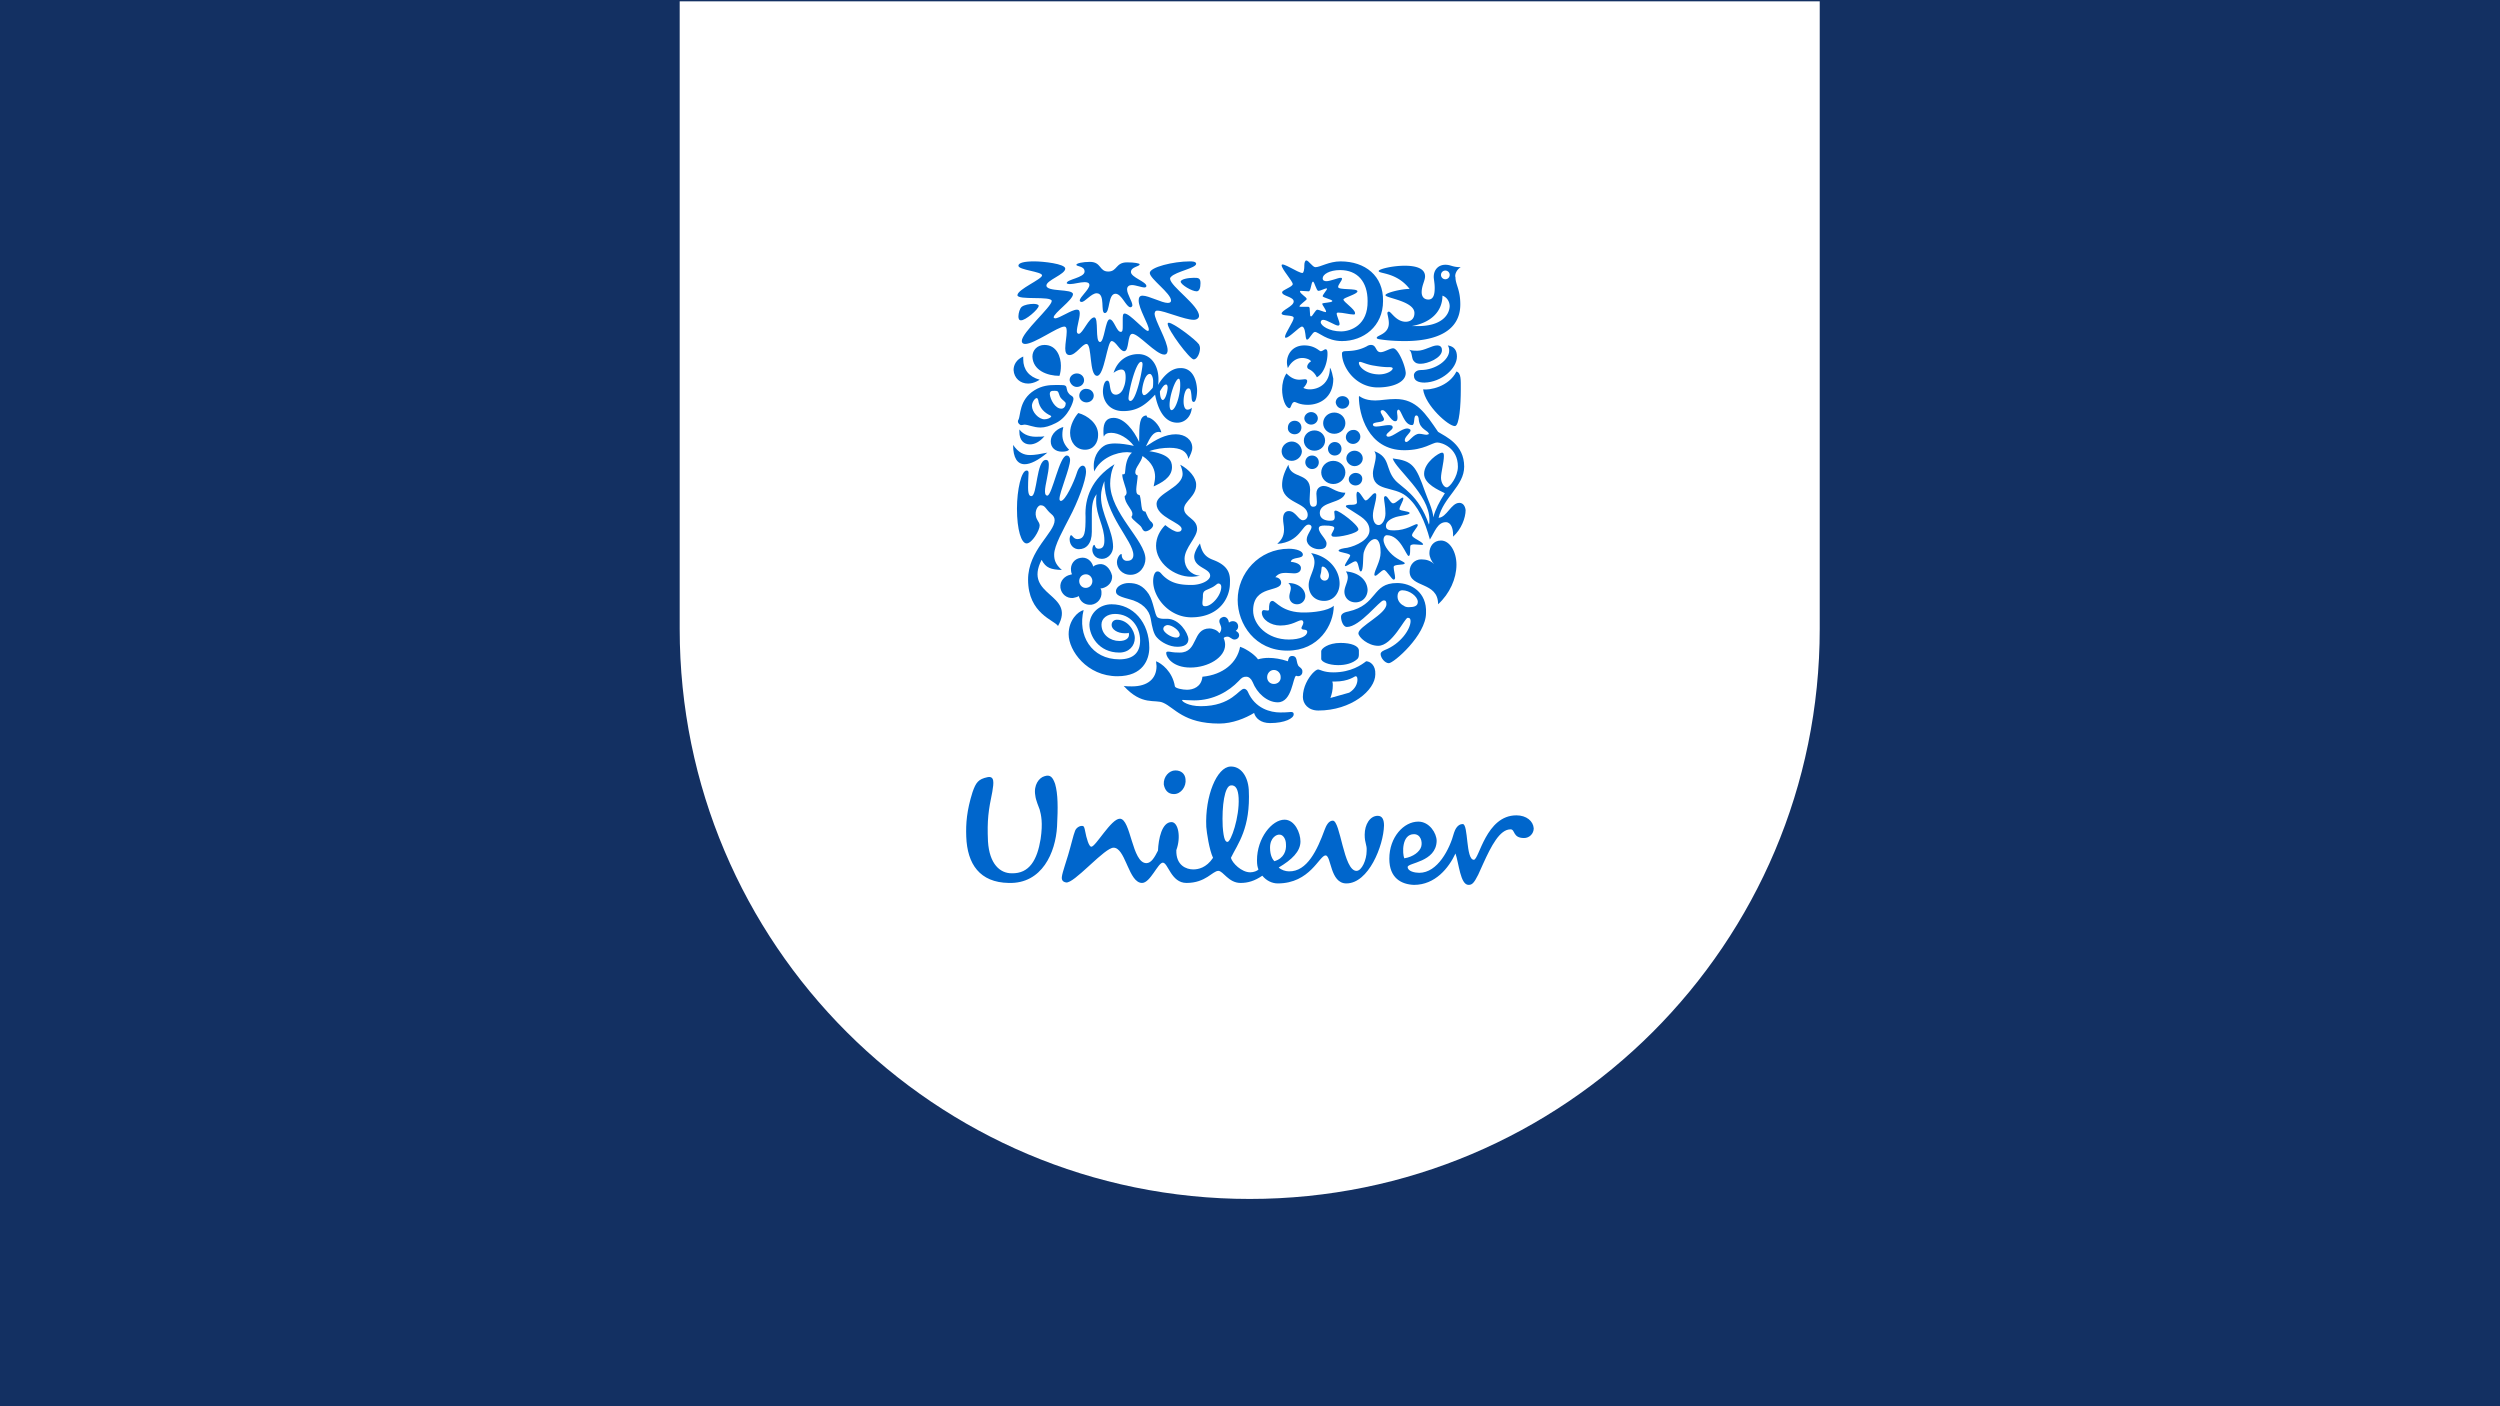 <svg xmlns="http://www.w3.org/2000/svg" fill="none" height="1080" width="1920"><path d="M0 0h1920v1080H0z" fill="#133062"></path><path fill="#fff" d="M522 1h875.55v482.014c0 241.772-196 437.777-437.773 437.777C718.005 920.791 522 724.794 522 483.014V1z"></path><path fill="#06C" d="M1164.55 626.175c7.79 0 12.98 4.45 13.35 10.014 0 4.08-3.34 7.418-7.42 7.418-8.9 0-6.67-6.676-10.38-6.676-8.31 0-14.83 12.767-21.05 26.438l-.95 2.111-1.43 3.167-1.42 3.149c-3.34 6.677-4.82 7.789-7.42 7.789-6.31 0-7.42-16.69-10.02-24.109-5.19 11.128-15.57 24.109-31.89 24.109-9.65-.37-18.92-5.192-18.92-20.029 0-16.691 11.13-28.56 22.25-28.56 8.54 0 14.1 8.902 14.1 14.837-.37 16.32-22.26 16.691-22.26 20.029 0 3.338 5.57 4.451 8.91 4.451 14.09 0 23.36-18.175 26.7-30.786.74-2.225 2.6-6.676 6.68-6.676 4.45 0 2.22 27.447 8.53 27.447 4.08 0 9.27-34.123 32.64-34.123zm-219.579-37.462c7.418-.371 13.352 6.676 14.094 17.803 1.484 29.673-8.531 41.542-13.724 52.299 1.113 4.08 8.16 11.127 14.837 11.127 2.596 0 5.563-1.113 6.305-2.226-.742-1.854-1.112-3.709-1.112-7.047 0-17.062 11.498-31.156 21.141-31.156 7.789 0 12.24 10.014 12.24 16.691 0 7.789-6.676 14.094-16.691 20.029 1.855 1.854 5.193 2.967 7.79 2.967 14.099.371 21.879-16.691 27.449-31.898 1.11-2.967 2.97-7.048 6.3-7.048 5.94 0 8.16 38.575 18.18 38.575 4.08 0 7.79-8.531 7.79-15.207.37-5.193-1.49-5.564-1.49-12.611 0-7.789 4.08-14.466 10.02-14.466 3.71 0 4.82 3.339 4.82 7.419-.37 15.578-11.87 44.509-28.93 44.509-12.61 0-11.5-21.513-15.95-21.513-4.82 0-11.87 21.513-36.72 21.513-4.08 0-8.531-1.855-11.869-5.935-5.935 4.08-11.128 5.564-16.691 5.564-9.273 0-13.353-9.273-17.062-9.273-4.451 0-9.644 9.273-24.48 9.273-11.869 0-14.095-15.578-18.175-15.578-3.709 0-9.643 15.578-15.949 15.578-5.063 0-8.189-6.443-11.138-13.045l-.879-1.977c-2.782-6.242-5.568-12.055-9.866-12.055-3.368 0-10.386 6.276-17.485 12.749l-1.933 1.765c-7.084 6.454-13.916 12.544-16.932 12.192-2.596-.371-3.709-1.855-3.338-4.451.371-3.338 3.709-12.611 4.822-16.691 2.226-7.418 4.08-15.578 5.193-18.174.742-2.597 3.709-4.451 5.934-4.08 1.113 0 1.484 1.854 1.855 3.709 1.113 5.934 2.967 12.24 4.822 12.24 3.338 0 15.207-21.513 21.883-21.513 8.531 0 9.273 34.124 20.4 34.124 3.709 0 6.306-4.451 8.902-9.644.371-8.902 2.967-21.884 10.386-21.884 5.192 0 7.418 11.498 3.709 21.513-.371 11.869 7.789 14.836 12.982 14.836 3.709 0 10.014-1.112 15.207-8.901-2.967-6.306-4.822-19.288-5.193-23.739-1.113-23.738 8.16-45.992 18.546-46.363zm-142.8 7.418c4.45-1.484 6.305.742 8.16 5.934 2.225 7.79 2.225 18.175 1.483 32.64-1.113 20.03-11.498 44.139-37.091 43.397-22.254-.371-31.898-14.466-32.64-35.607-.371-10.015.371-20.03 4.822-34.124 2.596-7.418 4.451-10.015 11.498-11.498 5.564-1.113 4.822 4.451 3.709 11.127-2.967 14.465-4.08 21.513-3.338 38.204 1.113 17.432 9.273 24.48 18.175 24.48 13.723.371 19.658-10.386 22.254-26.335 1.855-12.611.371-18.545-.742-22.625-.741-2.226-2.967-7.048-3.338-10.757-1.483-8.16 2.968-13.723 7.048-14.836zm180.632 44.88c-2.225-.371-7.418 2.225-7.418 10.014 0 6.306 2.226 9.273 3.338 10.386 7.418-2.226 9.273-8.16 8.902-12.982 0-4.08-2.225-7.418-4.822-7.418zm103.117-.371c-9.65 0-8.91 15.207-7.42 18.545 7.05-1.112 11.87-5.192 12.98-8.901 1.11-3.709-.37-9.644-5.56-9.644zm-140.579-37.462c-4.821.371-7.047 15.578-6.305 31.527.742 10.386 2.225 11.87 3.709 11.87 2.596 0 9.273-18.917 8.531-33.753-.371-6.677-2.225-10.015-5.935-9.644zm-42.654-11.498c4.451 0 7.418 2.596 7.789 6.676.742 5.564-3.338 11.498-8.902 11.498-4.822 0-7.047-3.338-7.789-7.418-.371-5.934 4.08-10.756 8.902-10.756z"></path><path fill="#06C" d="M996.898 510.822c-1.483-2.597-.371-7.047-4.451-7.047-2.596 0-2.967 2.225-3.338 4.08-5.564-1.855-10.385-2.597-14.836-2.597-2.968 0-5.564.371-8.16 1.113-1.484-2.596-8.16-7.789-13.724-9.644-2.225 12.24-12.982 21.513-28.931 22.997-.742 7.789-7.047 10.014-11.869 10.014-3.338 0-8.902-1.113-9.273-2.596-1.854-11.498-10.385-17.804-14.465-19.287 0 1.112.371 2.596.371 3.709 0 9.643-6.677 15.578-18.917 15.578-1.854 0-4.45 0-6.305-.371 14.095 15.578 24.109 10.014 30.415 12.982 8.53 3.709 15.578 15.949 43.025 15.949 10.015 0 20.029-4.08 26.705-8.16 1.113 4.08 5.193 7.789 12.24 7.789 11.499 0 18.175-3.709 18.175-6.676 0-.742 0-1.855-2.225-1.855-1.855 0-1.855.371-8.16.371-7.419 0-19.288-2.967-24.851-15.949-1.113-2.226-2.597-2.226-2.968-2.226-3.709 0-9.643 13.353-33.011 13.353-10.014 0-14.465-3.709-14.465-4.451 0 0 0-.371.371-.371 1.113 0 4.451.371 8.902.371 14.836 0 26.705-7.047 34.123-14.836 2.597-2.967 3.709-3.338 5.935-3.338 1.854 0 3.709 1.483 4.822 4.08 3.338 8.531 11.127 15.578 19.287 15.578 11.127 0 11.498-19.287 14.095-20.4.37 0 1.112.371 1.483.371 1.484 0 3.342-1.113 3.342-3.338.37-2.968-2.971-3.71-3.342-5.193zm-18.545 14.465c-2.968 0-5.193-2.225-5.193-5.192 0-2.968 2.225-5.564 5.193-5.564 2.967 0 5.192 2.596 5.192 5.193.371 3.338-2.225 5.563-5.192 5.563z" clip-rule="evenodd" fill-rule="evenodd"></path><path fill="#06C" d="M939.778 473.731c2.596 0 3.709 2.226 4.08 4.451.741-.742 1.854-1.113 2.967-1.113 2.596 0 4.08 1.855 4.08 4.08 0 1.484-.742 2.597-1.855 3.338 1.484.742 2.597 1.855 2.597 3.339 0 1.854-1.484 3.338-3.709 3.338-1.855 0-3.339-2.226-5.193-2.226-1.113 0-2.596.371-2.967 1.113.741 1.855 1.112 3.338 1.112 5.193 0 9.643-12.981 17.432-26.705 17.432-13.353 0-18.546-7.789-18.546-11.127 0-.742.371-1.112 1.484-1.112 2.226 0 2.596.741 8.902.741 14.465 0 9.273-18.545 22.996-18.545 1.855 0 5.935 1.113 7.418 3.709 1.113-1.113 1.484-2.596 1.484-3.709 0-2.226-1.484-3.709-1.484-5.564 0-1.854 1.484-2.967 3.339-3.338zm-86.051-9.644c16.32 0 28.931 13.724 28.931 33.382 0 8.902-4.822 21.884-24.48 21.884-23.368 0-37.462-19.658-37.462-32.269 0-10.757 7.047-17.433 11.498-18.546-4.822 19.288 5.935 37.833 27.447 37.833 10.757 0 15.949-5.193 15.949-14.465 0-10.386-7.047-20.4-19.287-20.4-5.934 0-10.385 3.338-10.385 8.16 0 7.789 6.676 12.61 13.723 12.61 4.451 0 7.418-1.854 7.418-4.821 0-.371 0-1.113-.37-1.484-.371.371-1.484.371-2.968.371-5.563 0-10.014-2.967-10.014-6.305 0-2.597 1.854-4.08 4.08-4.08 8.16 0 13.723 8.159 13.723 14.094 0 5.935-4.451 11.127-11.869 11.127-15.949 0-22.996-12.981-22.996-21.512.371-9.273 8.16-15.579 17.062-15.579zm195.473 43.768c-3.34 2.596-11.5 8.531-25.23 8.531-7.41 0-10.38-2.226-11.49-2.226-1.49 0-2.97 1.484-4.46 2.967-3.33 3.71-7.41 10.386-7.41 18.175 0 5.193 4.08 10.385 11.87 10.385 25.22 0 43.76-15.578 43.76-27.818.37-7.047-4.08-10.014-7.04-10.014zm-12.99 24.109-14.46 4.08c1.11-2.968 1.85-6.306 1.85-9.644 0-1.113 0-1.854-.37-2.967h1.86c10.75 0 15.2-4.08 15.95-4.08.74 0 1.48.371 1.48 2.596 0 2.967-1.48 7.048-6.31 10.015z" clip-rule="evenodd" fill-rule="evenodd"></path><path fill="#06C" d="M1027.68 510.822c5.94 0 11.13-1.484 14.47-4.451 1.11-.742 1.48-2.226 1.48-3.709v-2.968c0-3.709-5.93-5.934-14.09-5.934-9.65 0-14.84 4.451-14.84 6.305V506c0 2.225 5.56 4.822 12.98 4.822zm45.25-63.055c-19.65 0-14.46 16.691-37.46 21.884-4.08.742-5.56 2.225-5.56 4.08 0 3.338 1.85 7.789 4.45 7.789 10.01 0 25.22-20.4 28.19-20.4 1.11 0 2.22 0 2.22 2.967 0 7.418-21.51 17.062-21.51 22.255 0 2.967 7.42 9.643 15.21 9.643 10.75 0 20.4-21.512 22.62-21.512 1.86 0 2.23 1.112 2.23 2.596 0 5.935-7.42 17.433-20.03 22.255-2.6 1.112-2.97 2.225-2.97 2.967 0 2.967 3.34 7.047 6.31 7.047 3.71 0 28.56-21.513 28.56-38.574.74-15.95-11.5-22.997-22.26-22.997zm8.91 18.546c-1.49 0-2.97-.371-3.71-1.113-1.86-.742-4.83-3.338-4.83-7.047 0-3.709 1.86-4.822 3.71-4.822 5.57 0 11.87 4.822 11.87 8.902 0 3.338-2.96 4.08-7.04 4.08zm-185.459 8.901h-3.338c-1.113 0-2.968-.37-4.08-1.112-2.226-1.855-2.968-11.869-6.677-17.804-4.451-6.676-9.272-8.531-15.578-8.531-4.451 0-9.644 2.597-9.644 6.306 0 2.225 1.113 3.709 9.644 5.934 10.756 2.597 15.949 8.531 17.062 15.207 1.113 6.677 2.225 11.87 4.822 14.466 3.338 3.709 9.643 7.047 15.578 7.047 4.822 0 8.531-1.483 8.531-5.934-.371-4.822-7.047-15.579-16.32-15.579zm7.047 14.466c-4.08 0-10.014-4.08-10.014-6.676 0-1.855 1.854-2.968 3.338-2.968 3.338 0 9.272 4.08 9.272 7.418 0 1.113-.741 2.226-2.596 2.226zm73.811-28.189c-2.596 0-2.596 4.08-2.596 5.563 0 1.484 0 1.855-1.113 1.855s-1.855-.371-2.967-.371c-.742 0-1.484.742-1.484 1.855 0 5.563 7.047 10.014 14.095 10.014 9.272 0 13.723-4.08 16.32-4.08 1.116 0 1.486 1.113 1.486 1.855 0 1.483-1.486 3.338-1.486 4.08 0 2.225 4.446.371 4.446 2.967 0 3.338-5.559 5.935-14.09 5.935-16.691 0-27.447-11.499-27.447-22.255 0-20.029 21.512-13.724 21.512-21.513 0-2.596-2.596-4.08-4.451-4.08 2.226-2.967 5.193-3.338 8.16-3.338 2.226 0 4.451.371 6.306.371 2.596 0 5.193-1.113 5.193-4.08 0-1.855-1.484-4.08-7.789-4.822.741-4.08 9.276-1.854 9.276-5.563 0-2.597-4.826-4.451-10.76-4.451-22.996 0-39.316 18.916-39.316 39.316 0 18.545 13.352 38.945 38.203 38.945 24.113 0 35.603-19.658 35.603-34.494-4.45 4.08-16.32 5.193-22.25 5.193-17.433.371-22.255-8.902-24.851-8.902z" clip-rule="evenodd" fill-rule="evenodd"></path><path fill="#06C" d="M996.156 464.087c3.709 0 6.304-2.967 6.304-6.305 0-5.193-5.191-10.015-12.98-10.015 1.483 1.484 1.854 2.597 1.854 4.08 0 1.855-1.113 4.08-1.113 6.306 0 3.338 2.226 5.934 5.935 5.934zm37.464-25.221c1.11 1.483 1.48 2.967 1.48 4.45 0 3.71-2.59 7.419-2.59 11.128 0 4.451 3.33 8.16 8.53 8.16 5.56 0 9.27-4.451 9.27-9.644-.37-7.418-6.68-13.353-16.69-14.094zm-26.71-14.095c1.86 2.225 2.6 4.451 2.6 7.047 0 5.935-4.45 11.869-4.45 17.433 0 7.418 4.82 12.24 11.87 12.24 7.42 0 11.87-6.305 11.87-13.353 0-10.014-7.79-20.771-21.89-23.367zm10.39 21.142a3.323 3.323 0 0 1-3.34-3.338c0-1.113.74-2.597.74-4.08.37-1.855 0-3.339 1.11-3.339 2.23 0 4.83 4.08 4.83 6.677 0 2.225-1.12 4.08-3.34 4.08zm-85.682-15.949c-5.935-2.226-8.531-5.564-10.015-12.611-2.967 4.08-4.451 7.789-4.451 10.014 0 8.902 12.24 8.902 12.24 14.837 0 3.338-6.305 7.047-14.465 7.047-9.273 0-15.949-1.484-21.884-7.418-1.483-1.484-2.225-2.967-4.08-2.967-2.225 0-3.338 3.709-3.338 7.418 0 12.611 12.24 27.818 29.302 27.818 21.142 0 29.673-14.466 29.673-26.335.37-7.047-1.113-13.352-12.982-17.803zm-5.935 35.607c-1.854 0-2.225-.742-2.225-2.596 0-1.113.371-3.339.371-5.193 0-4.451 1.854-4.08 6.305-6.306 3.338-1.483 4.451-3.338 5.564-3.338 1.112 0 2.225.742 2.225 2.597 0 6.676-7.418 14.836-12.24 14.836z" clip-rule="evenodd" fill-rule="evenodd"></path><path fill="#06C" d="M904.541 408.451c-2.226 0-5.935-2.226-9.644-5.193-4.08 4.08-7.047 9.644-7.047 15.949 0 12.982 13.724 23.738 27.076 23.738 2.226 0 4.451-.37 6.677-.741-7.419-.742-11.869-6.306-11.869-12.982 0-8.531 9.643-16.32 9.643-22.997 0-8.16-10.014-8.901-10.014-15.578 0-5.563 9.643-9.643 9.272-18.545 0-5.193-5.192-11.498-12.24-15.207 1.113 2.225 1.855 5.192 1.855 7.047 0 10.385-20.029 14.836-20.029 22.996 0 10.386 19.287 14.466 19.287 19.287 0 1.113-.742 2.226-2.967 2.226zm202.149 6.676c6.67 0 11.87 8.531 11.87 18.546 0 10.756-5.2 22.254-14.1 30.414 0-17.803-21.88-12.24-21.88-25.222 0-5.563 4.08-9.272 8.9-9.272 4.08 0 7.42 1.112 10.01 3.709-2.22-2.226-3.71-5.564-3.71-8.531 0-4.822 2.97-9.644 8.91-9.644zm-262.607 18.175c-1.855.371-3.339.742-4.451 1.854-1.113-4.08-4.822-7.789-10.015-6.676-4.451.742-7.789 4.822-7.047 10.015 0 .741.371 1.854.742 2.596 0 0-.742 0-1.484.371-3.709.742-8.16 4.451-7.418 10.014.742 4.822 4.822 8.16 9.644 7.789 1.854-.37 3.338-.741 4.45-1.483 1.113 4.451 4.822 7.047 9.644 6.676 4.822-.742 8.16-4.822 7.789-9.643 0-1.484-.371-2.226-.742-2.968h1.113c4.822-1.112 8.16-4.822 7.789-9.643-1.483-5.935-5.563-9.644-10.014-8.902zm-9.644 18.174c-2.967.371-5.193-1.854-5.564-4.451-.371-2.967 1.484-5.563 4.451-5.934 2.968-.371 5.193 1.854 5.564 4.451.371 2.967-1.484 5.563-4.451 5.934zm249.991-40.429c0-1.854 4.45-6.305 4.45-7.789 0-.371-.37-.742-.74-.742-1.85 0-8.16 4.822-17.43 4.822-3.71 0-6.31-.371-6.31-3.338 0-2.596 2.23-4.822 5.94-6.305 4.08-1.855 12.24-1.855 12.24-3.71 0-1.483-7.79-1.483-7.79-2.967 0-1.854 2.97-6.305 2.97-8.16 0 0 0-.742-.38-.742-1.48 0-5.19 4.451-7.41 4.451-2.23 0-4.08-5.563-5.94-5.563-.37 0-1.11.371-1.11 1.483 0 2.226 1.11 6.306 1.11 11.869 0 4.822-2.59 8.902-5.19 8.902-3.34 0-4.45-4.08-4.45-7.418 0-4.822 2.59-10.385 2.59-15.578 0-1.113-.37-1.484-1.11-1.484-1.85 0-4.82 5.564-7.05 5.564-1.48 0-4.08-6.677-6.3-6.677-.37 0-.74 1.113-.74 2.597 0 1.854.37 4.451.37 5.563 0 1.484-1.86 1.855-4.08 1.855-1.49 0-4.45 0-4.45 1.113 0 1.112 2.96 2.225 5.56 4.08 4.82 3.338 12.61 6.676 12.61 14.465 0 7.047-10.01 11.869-17.06 13.353-3.34.371-6.68 1.113-6.68 2.225 0 1.484 8.91 1.855 8.91 3.709 0 1.113-4.08 6.306-4.08 7.79 0 .37.37.37.37.37 1.48 0 5.93-3.709 7.79-3.709 2.59 0 2.22 7.789 4.08 7.789 2.22 0 1.48-11.498 2.22-14.465 1.48-5.193 5.19-10.385 8.53-10.385 4.08 0 4.45 7.047 4.45 10.385 0 6.676-4.82 13.724-4.82 17.062 0 .371.37.742.74.742 1.49 0 4.82-4.451 6.68-4.451 1.85 0 5.93 7.418 7.42 7.418.74 0 1.11-.742 1.11-1.484 0-2.225-1.11-5.934-1.11-8.16 0-2.596 8.53-1.112 8.53-2.967 0-.742-3.71-2.225-5.94-3.709-4.82-2.967-10.38-9.273-10.38-14.466 0-1.854 1.11-3.338 2.59-3.338 10.39 0 14.84 15.949 16.7 15.949 1.85 0 .74-7.047 1.48-8.16.37-.371 1.48-.741 2.6-.741 1.85 0 4.08.37 5.56.37 1.11 0 1.48 0 1.48-.37-.37-2.226-8.53-4.822-8.53-7.048z" clip-rule="evenodd" fill-rule="evenodd"></path><path fill="#06C" d="M1043.26 406.596c0-3.338-14.46-14.465-17.43-14.465-.74 0-1.11.371-1.11 1.113 0 1.112.37 2.596.37 3.709 0 2.596-1.12 2.967-3.71 2.967-2.97 0-7.79-1.113-7.79-5.935 0-9.272 17.8-7.047 19.66-15.578-7.79 0-11.5-5.192-16.69-5.192-1.86 0-5.57 1.112-5.57 5.934 0 1.484.37 4.08.37 6.306 0 2.225-.37 3.709-2.96 3.709-2.23 0-2.6-2.597-2.6-5.564 0-2.596.37-5.564.37-7.418 0-13.724-15.207-8.16-16.69-19.287-3.709 6.676-4.822 11.498-4.822 15.578 0 14.465 19.662 12.982 19.662 22.996 0 2.597-1.86 4.08-3.71 4.08-3.341 0-5.567-7.047-10.759-7.047-2.597 0-4.451 1.854-4.451 5.934 0 2.968.742 5.193.742 8.16 0 5.935-2.597 8.531-5.193 11.128 17.804-1.484 18.916-14.837 24.111-14.837 1.48 0 2.22 1.113 2.22 1.855 0 2.225-3.71 5.934-3.71 9.643 0 4.822 5.57 7.419 9.28 7.419 4.45 0 5.93-1.484 5.93-4.451 0-3.338-5.93-7.789-5.93-11.498 0-1.855 1.85-2.226 4.45-2.226 5.56 0 7.42.742 7.42 1.855 0 1.483-2.23 4.451-2.23 5.192 0 .371.37 1.484 1.48 1.484 4.08.742 19.29-2.596 19.29-5.564zm-187.307-50.072c-2.597 4.821-3.339 11.127-3.339 14.836 0 22.625 27.077 43.767 27.077 57.862 0 5.563-4.08 12.24-11.498 12.24-6.677 0-10.386-5.193-10.386-9.644 0-3.338 2.226-6.305 3.338-6.305.371 0 .371.371.371 1.113 0 1.854 1.484 4.45 4.451 4.08 2.967 0 4.451-1.855 4.451-4.451 0-11.128-22.255-30.415-22.255-56.75-1.112 2.968-2.596 6.677-2.596 12.241 0 12.61 9.273 25.963 9.273 38.203 0 4.822-3.709 9.273-8.531 9.273-5.564 0-7.418-4.451-7.418-7.047 0-1.855.742-3.709 1.483-3.709.742 0 .371 2.967 3.339 2.967 3.338 0 4.45-2.226 4.45-6.306 0-11.127-6.305-18.916-6.305-30.414 0-1.855 0-3.709.371-5.193-3.338 4.08-3.709 10.015-3.709 15.207v13.724c0 9.273-4.451 13.353-10.015 13.353-3.709 0-7.047-2.968-7.047-7.789 0-.742.371-2.968 1.113-2.968 1.112 0 1.854 2.968 4.822 2.968 5.934 0 6.305-5.564 6.305-17.062-.742-14.095 4.451-29.302 22.255-40.429z" clip-rule="evenodd" fill-rule="evenodd"></path><path fill="#06C" d="M819.231 349.847c1.855 0 2.597 1.855 2.597 3.339 0 6.305-8.16 24.85-8.16 30.043 0 .742.371 1.484 1.113 1.484 3.338 0 10.014-14.466 12.24-21.513 1.112-3.709 2.967-5.564 4.45-5.564 1.484 0 2.597 1.484 2.597 4.451 0 7.048-6.677 24.109-12.611 35.237-4.451 8.902-11.869 21.512-11.869 28.56 0 3.709.742 7.418 5.934 11.869-8.531-.371-12.24-1.484-15.578-7.789-14.465 28.189 26.706 25.592 12.611 50.814-2.596-4.451-22.996-9.272-22.996-35.607 0-22.625 20.4-35.978 20.4-45.622 0-1.854-.742-3.338-2.597-4.822-4.451-3.709-4.451-6.676-8.16-6.676-2.596 0-5.563 5.935-2.596 11.127 1.113 1.855 1.855 2.968 1.855 4.451 0 3.709-5.935 13.724-10.015 13.724-4.08 0-7.418-10.386-7.418-26.706 0-14.465 3.338-29.301 7.418-29.301 1.113 0 1.484.741 1.484 1.854 0 1.855-.371 5.193-.371 11.127 0 6.306 1.483 6.677 2.596 6.677 4.451 0 3.709-27.818 11.127-27.818 1.855 0 2.226 1.854 2.226 3.709 0 6.305-2.967 15.578-2.967 20.4 0 2.596.741 3.338 1.854 3.338 3.709-.371 9.273-30.786 14.836-30.786zm301.549 36.349c-6.3 0-9.64 11.128-15.95 11.499 3.71-15.949 19.66-24.48 19.66-39.317 0-17.062-14.09-22.996-20.03-26.705-9.64-14.095-16.69-25.222-32.64-25.222-6.68 0-11.13 1.113-15.58 1.113-8.9 0-11.87-3.338-12.24-3.338 0 0-.37 0-.37.741 0 12.611 6.68 40.8 34.87 40.8 15.2 0 21.51-5.934 25.22-5.934 3.71 0 15.95 4.08 15.95 18.545 0 7.789-6.31 15.949-8.53 15.949-2.23 0-4.45-3.709-4.45-7.418 0-4.08 2.22-11.869 2.22-16.691 0-1.854-.37-2.596-1.48-2.596-2.23 0-13.73 7.418-13.73 16.32 0 7.789 11.5 12.611 15.95 14.836-4.45 7.048-7.04 11.869-8.9 18.546 0-5.193-4.82-15.208-6.3-19.658-7.05-20.03-9.65-23.739-24.85-25.593 2.22 8.16 28.18 27.447 28.18 47.105 0 1.113 0 2.968-.37 3.709-7.79-22.996-21.14-28.56-25.96-34.123-7.79-8.902-3.34-17.433-15.95-22.255.74 1.113 1.11 2.597 1.11 3.709 0 4.451-2.22 9.644-2.22 13.353 0 14.095 15.95 9.644 25.59 17.433 9.27 7.418 14.47 19.658 18.18 33.382 3.7-5.935 5.93-13.353 12.24-13.353 4.08 0 5.56 5.193 5.56 9.273v1.854c6.3-5.564 9.64-14.465 9.64-20.4-.37-2.967-1.85-5.564-4.82-5.564zm-25.22-52.298c-1.48 0-3.71-.742-5.56-.742-4.46 0-7.79 6.306-10.02 6.306-.74 0-1.11-.742-1.11-1.484 0-2.596 4.45-5.563 4.45-7.418 0-1.113-1.86-1.484-2.6-1.484-4.45 0-10.75 6.306-14.46 6.306-.74 0-1.49-.371-1.49-1.113 0-1.854 4.83-4.08 4.83-5.934 0-1.855-1.86-1.855-3.34-1.855-2.23 0-6.68 1.113-9.28 1.113-1.48 0-2.59-.371-2.59-1.484 0-2.596 8.53-1.113 8.53-4.08 0-1.483-2.6-4.451-2.6-5.934 0-.742.74-1.113 1.49-1.113 2.96 0 6.3 8.531 9.64 8.531 1.48 0 1.85-1.113 1.85-2.967 0-1.855-.37-2.597-.37-4.08 0-1.484.75-1.855 1.12-1.855 2.22 0 4.08 11.869 10.38 11.869 2.6 0 .74-7.418 3.34-7.418 1.48 0 1.85 2.225 1.85 3.338.75 7.789 7.79 8.16 7.79 11.127-.37-.371-.74.371-1.85.371zm-88.65-17.432c2.97 0 5.19 2.225 5.19 4.821 0 2.597-2.22 4.822-5.19 4.822-2.59 0-5.19-2.225-5.19-4.822 0-2.596 2.6-4.821 5.19-4.821zm34.13 46.734c-2.6 0-5.2 2.226-5.2 4.822 0 2.967 2.6 4.822 5.2 4.822 2.96 0 5.19-2.226 5.19-5.193 0-2.596-2.23-4.451-5.19-4.451zm-17.07-9.273c-5.19 0-9.27 4.08-9.27 8.902 0 4.822 4.08 8.902 9.27 8.902 5.2 0 9.28-4.08 9.28-8.902 0-4.822-4.08-8.902-9.28-8.902zm-16.32-4.08c-2.96 0-5.19 2.226-5.19 5.193 0 2.967 2.6 5.193 5.19 5.193 2.97 0 5.2-2.226 5.2-5.193 0-2.967-2.23-5.193-5.2-5.193zm32.64 8.16c3.34 0 6.31-2.596 6.31-5.934s-2.97-5.935-6.31-5.935c-3.33 0-6.3 2.597-6.3 5.935 0 2.967 2.97 5.934 6.3 5.934zm-48.215-18.916c-4.08 0-7.789 3.338-7.789 7.418s3.338 7.418 7.789 7.418c4.08 0 7.789-3.338 7.789-7.418-.371-4.08-3.709-7.418-7.789-7.418zm27.815 5.564c0 2.967 2.23 5.192 5.2 5.192 2.96 0 5.19-2.225 5.19-5.192 0-2.968-2.23-5.193-5.19-5.193-2.97 0-5.2 2.596-5.2 5.193zm-10.38 1.483c4.45 0 8.16-3.338 8.16-7.789s-3.71-7.789-8.16-7.789-8.16 3.338-8.16 7.789c0 4.08 3.34 7.789 8.16 7.789zm29.67-5.192c2.97 0 5.56-2.597 5.56-5.564s-2.59-5.564-5.56-5.193c-2.97 0-5.56 2.597-5.56 5.564s2.59 5.193 5.56 5.193zm-44.879-7.419c2.967 0 5.192-2.225 5.192-5.192 0-2.968-2.225-5.193-5.192-5.193-2.968 0-5.193 2.225-5.193 5.193-.371 2.967 2.225 5.192 5.193 5.192zm30.419-.371c4.82 0 8.53-3.709 8.53-8.16 0-4.45-3.71-8.16-8.53-8.16-4.83 0-8.54 3.71-8.54 8.16 0 4.451 3.71 8.16 8.54 8.16zm6.3-19.287c2.97 0 5.19-2.225 5.19-4.822 0-2.596-2.22-4.821-5.19-4.821s-5.19 2.225-5.19 4.821c.37 2.968 2.59 4.822 5.19 4.822zm-149.847 6.677c3.338 0 9.273 5.563 10.757 11.498-.742 0-1.484-.371-1.855-.371-4.451 0-6.676 4.08-10.014 11.127 7.789-5.193 14.836-9.273 22.996-9.273 7.047 0 12.611 4.08 12.611 10.386 0 2.596-1.484 5.563-2.967 8.531-1.113-5.935-5.935-8.531-14.466-8.531-4.822 0-10.756.742-15.578 2.596 15.207 2.226 17.433 7.418 17.433 12.24 0 8.16-8.531 12.24-14.095 14.837.371-2.226 1.113-4.822 1.113-7.419 0-4.821-1.855-10.756-9.644-15.949-1.113 5.193-5.563 8.531-5.563 12.611 0 1.484 1.112 2.226 1.854 2.226 0 2.225-1.113 8.901-1.113 10.756 0 3.338.742 4.08 2.597 4.451 1.112 2.967 1.112 8.16 1.854 10.756.371 1.484 1.484 1.855 2.597 1.855 1.112 2.596 2.596 6.676 4.821 8.16.371.371 1.113 1.483 1.113 2.225 0 2.226-3.709 4.822-5.934 4.822-.742 0-1.855-.371-2.968-2.967-.741-1.855-7.418-5.935-7.789-8.16.371-.371.742-1.113.742-2.226 0-3.709-5.934-7.789-5.934-13.723.741-.371 1.483-1.484 1.483-2.597 0-3.338-3.338-9.643-3.338-14.094 1.484 0 2.225 0 2.225-2.226.371-4.451 1.113-10.756 5.193-14.465-1.113 0-2.225-.371-3.709-.371-8.16 0-20.4 4.451-25.222 14.836-.371-1.483-.371-2.967-.371-4.451 0-8.53 5.193-14.094 9.273-15.949 1.855-.741 4.451-1.112 7.047-1.112 4.451 0 9.273.741 14.466 1.854-4.451-5.934-11.498-10.014-17.433-10.014-2.596 0-4.822.741-5.564 2.967-.37-1.113-.37-2.967-.37-4.451 0-6.305 2.225-10.015 7.789-10.015 8.16 0 15.578 9.644 19.658 18.546v-1.113c0-12.611.371-18.916 5.563-19.287l.742 1.484zm-103.112 21.141c0 10.015 3.338 14.837 8.901 14.837 4.451 0 10.386-2.968 17.433-8.902-5.564 1.113-9.644 1.854-13.353 1.854-4.821 0-8.901-1.854-12.981-7.789zm38.574-13.723c-3.338.742-9.644 4.451-9.644 11.127 0 4.822 3.71 7.789 8.531 7.789 2.597 0 4.451-.371 5.564-1.484-3.709-3.709-5.193-7.418-5.193-11.498 0-2.596.371-4.451.742-5.934zm11.498-10.757c-2.967 3.339-6.305 9.273-6.305 15.208 0 7.047 4.451 12.981 11.498 12.981 6.676 0 10.015-5.563 10.015-11.127.37-8.902-8.16-15.207-15.208-17.062zm-45.251 12.611v1.855c0 6.305 3.339 9.643 8.16 9.643 3.339 0 7.419-1.854 11.128-6.305-1.484.371-3.339.371-4.822.371-5.564.371-11.127-1.113-14.466-5.564zm27.448-34.123c-4.451 0-10.015.371-15.949 4.08-11.87 7.418-10.386 19.287-12.24 22.625-.371.371-.371.742-.371 1.484 0 1.112 1.483 2.596 2.596 2.596s1.855-.371 2.225-.371c3.339 0 7.048 2.226 12.611 2.226 3.339 0 7.048-1.113 11.499-3.339 10.014-4.821 13.723-16.69 13.723-18.545 0-2.596-2.225-2.225-3.709-4.451-1.854-2.225-1.113-4.451-2.225-5.564-.742-.741-2.597-.741-5.193-.741h-2.967zm-8.16 26.334c-4.451 0-9.644-5.563-9.644-10.385 0-2.597 2.225-5.935 3.709-5.935.371 0 .742.371 1.113 1.484.742 6.305 5.193 10.014 9.273 11.869.37.371.741.371.741.742-.371 1.112-2.967 2.225-5.192 2.225zm16.32-12.24c0 1.855-1.113 4.08-3.339 4.08-4.821 0-8.53-7.047-8.901-11.127 0-2.596 1.483-2.596 3.709-2.596 1.112 0 1.483 0 2.225.37 1.113.742 1.113 3.339 2.597 5.193 1.112 1.484 3.709 2.967 3.709 4.08zm10.385-5.934c0 2.967 2.596 5.192 5.564 5.192 2.967 0 5.563-2.225 5.563-5.192 0-2.968-2.596-5.193-5.563-5.193-2.968-.371-5.564 2.225-5.564 5.193zm-1.854-6.677c2.967 0 5.563-2.225 5.563-5.192 0-2.968-2.596-5.193-5.563-5.193-2.968 0-5.564 2.225-5.564 5.193.371 2.596 2.596 5.192 5.564 5.192zm-37.462-2.596c4.822 0 8.902-2.967 8.902-2.967-8.16-2.226-12.611-7.789-12.611-15.579v-2.225c-5.193 2.225-7.419 6.305-7.419 10.385.371 6.306 5.193 10.386 11.128 10.386zm24.109-5.935c.742-2.225 1.113-4.821 1.113-7.789 0-6.305-2.968-15.949-12.611-15.949-5.564 0-9.273 4.08-9.273 8.902.371 10.756 11.498 14.836 20.771 14.836zm304.892-3.338c-5.94 11.869-20.78 14.466-25.6 13.724 1.49 12.24 19.66 28.56 24.48 28.189 3.34-.371 4.45-15.949 4.45-28.189 0-7.047.37-12.611-3.33-13.724zm.37-11.498c0-4.451-1.86-7.789-7.05-8.531.74 1.113 1.11 2.226 1.11 4.08 0 7.047-10.38 14.836-21.88 14.836-4.08 0-5.57 2.968-5.19 4.451 0 3.709 3.33 5.193 8.16 5.193 12.98-.371 24.85-10.756 24.85-20.029z" clip-rule="evenodd" fill-rule="evenodd"></path><path fill="#06C" d="M1091.11 279.375c5.19 0 16.32-4.451 16.32-10.386 0-1.854-.74-3.709-3.71-3.709-4.08 0-9.64 4.08-15.21 4.08-1.85 0-4.08 0-6.3-.742 2.22 1.484 1.85 5.193 2.96 7.789 1.86 2.968 4.08 2.968 5.94 2.968zm-69.73 2.967c0 11.869-8.16 16.691-15.58 16.691-1.86 0-3.34-.371-4.82-1.113 1.48-1.484 2.96-3.709 2.96-5.193 0-1.112-.74-1.483-1.85-1.483-.74 0-2.596.371-4.08.371-3.709 0-6.676-1.484-10.015-4.822-2.225 3.338-3.338 7.789-3.338 12.24 0 7.047 2.597 14.094 5.564 14.465 1.483 0 1.483-4.822 4.08-4.822.742 0 3.709 2.226 10.019 2.226 9.27 0 19.65-5.564 19.65-20.029-.37-1.855-1.11-6.306-2.59-8.531z" clip-rule="evenodd" fill-rule="evenodd"></path><path fill="#06C" d="M1000.24 274.924c1.85 0 5.56.742 6.67 2.596-1.48.742-2.97 2.597-2.97 4.08 0 .742.38 1.484 1.12 1.855 3.34 1.483 5.19 4.08 6.3 6.305 5.94-3.338 8.16-12.611 8.16-17.803 0-1.484 0-3.71-1.48-3.71-1.11 0-2.23 1.484-3.71 1.484-1.11 0-4.45-4.451-12.61-4.451-9.274 0-13.354 7.047-13.354 12.982 0 1.484.371 3.338.742 4.451 1.855-3.709 5.564-7.789 11.132-7.789zm-93.845 7.789c-6.676 0-12.611 5.564-17.062 12.982.371-1.484.371-2.968.371-4.451 0-10.386-5.563-19.287-15.578-19.287-8.16 0-15.949 4.821-18.916 14.465.742-.742 3.709-2.596 5.934-2.596 2.597 0 3.339 2.225 3.339 5.934 0 2.226-.371 5.193-1.484 7.789-1.484 4.451-4.451 5.564-5.935 5.564-6.305 0-3.338-10.756-6.676-10.756-2.596 0-3.338 5.934-3.338 8.16 0 7.418 4.822 15.207 15.578 15.207 11.498 0 17.804-5.564 24.48-12.611 1.484 7.789 5.564 21.513 17.062 21.513 6.305 0 10.756-5.193 11.127-11.499-.742.742-1.854 1.484-3.338 1.484-2.226 0-2.967-3.338-2.967-6.305 0-4.822 1.483-10.015 3.709-10.015 1.112 0 1.854.742 2.225 4.451.371 2.596 0 5.935 1.855 5.935 1.854 0 2.596-5.564 2.596-8.902-.371-9.644-4.451-17.433-12.982-17.062zm-38.203 25.222c-1.113 0-1.484-1.113-1.484-1.855 0-5.193 5.564-28.189 9.644-28.189.741 0 1.112.742 1.112 1.855 0 4.08-4.821 28.189-9.272 28.189zm17.061-10.015c-3.338 3.709-5.192 5.564-6.676 5.564-.742 0-1.484-1.484-1.484-2.967 0-2.597 1.855-13.353 5.935-13.353 1.484 0 2.596 2.967 2.596 5.563 0 2.226 0 3.71-.371 5.193zm7.79 9.273c-1.113 0-2.226-2.226-2.226-6.676 2.226-3.71 3.338-5.193 4.822-5.193.371 0 1.113.371 1.113 2.596-.371 4.822-2.226 9.273-3.709 9.273zm6.676 7.789c-.742 0-1.484-1.113-1.484-4.08 0-7.047 4.451-20.029 7.048-20.029.741 0 1.112 1.854 1.112 3.709.371 7.789-3.338 20.4-6.676 20.4zm170.251-47.476c-2.6 0-6.68 2.967-9.65 2.967-4.08 0-2.96-5.564-7.42-5.564-1.11 0-2.22.371-3.33 1.113-9.28 4.822-16.69 2.967-18.18 4.08-.37.371-.74.371-.74 1.484 0 10.385 10.39 25.963 27.45 25.963 11.87 0 21.51-4.08 21.51-11.127-.37-5.935-5.93-18.916-9.64-18.916zm-10.76 20.029c-9.64 0-15.58-5.564-15.58-8.902 0-.371.37-.742.74-.742 1.49 0 5.57 2.226 11.13 2.967 6.31 1.113 9.64 1.113 11.5 1.113 1.85 0 2.6.371 2.6 1.113-.38 1.854-4.83 4.451-10.39 4.451zm62.68-82.342c-6.67 0-7.41-1.855-11.87-1.855-5.19 0-8.9 3.709-8.9 9.273 0 1.855.74 4.822.74 8.531 0 4.451-.74 8.902-4.82 8.902-3.71 0-5.19-2.597-5.19-5.564 0-5.193 2.6-8.902 2.6-12.24 0-6.305-7.42-8.16-15.58-8.16-9.65 0-20.03 2.597-20.03 4.08 0 2.226 13.72.742 23.74 13.724-6.31 0-18.55 2.967-18.55 4.822 0 2.225 22.26 4.451 22.26 13.723 0 5.935-4.83 6.677-6.68 6.677-7.42 0-11.13-7.789-12.98-7.789-.37 0-1.11.37-1.11 1.112 0 1.113 1.11 4.451 1.11 7.789 0 8.531-9.27 9.273-9.27 11.128 0 .741.37.741 1.48 1.112 6.68 1.113 13.72 1.484 20.03 1.484 23.74 0 42.65-7.418 42.65-28.189 0-11.498-3.71-15.207-3.71-20.771-.74-1.855.75-5.935 4.08-7.789zm-33.01 45.251h-4.82c15.21-2.597 23.74-11.498 23.74-23.367 3.34 1.112 5.56 4.45 5.56 8.16-.37 7.047-6.67 15.207-24.48 15.207zm21.14-35.978a3.32 3.32 0 0 1-3.33-3.339 3.32 3.32 0 0 1 3.33-3.338c1.86 0 3.34 1.484 3.34 3.338a3.323 3.323 0 0 1-3.34 3.339z" clip-rule="evenodd" fill-rule="evenodd"></path><path fill="#06C" d="M1029.54 200.742c-8.9 0-15.58 4.451-19.29 4.451-2.23 0-5.19-5.193-7.05-5.193-.74 0-1.48 1.484-1.48 3.709v.742c0 1.854-.37 5.193-1.48 5.193-3.342 0-15.953-8.902-15.953-5.935 0 2.967 8.531 12.24 8.531 14.466 0 2.225-8.16 4.45-8.16 6.305 0 2.967 8.901 3.338 8.901 7.047 0 3.709-9.272 6.677-9.272 9.273 0 2.225 9.272.742 9.272 3.338 0 2.597-6.676 11.869-6.676 14.466 0 .741 0 .741.742.741 2.596 0 10.385-8.53 12.24-8.53 2.225 0 2.595 5.192 2.965 8.16.37 1.483.37 1.854 1.11 1.854 1.49 0 4.08-5.934 5.94-5.934 2.6 0 9.27 7.047 20.77 7.047 16.32 0 31.53-11.127 31.53-30.786.37-19.287-13.73-30.414-32.64-30.414zm-22.63 42.283c-.37 0-.74-.37-.74-1.112l-.37-5.193c0-.371-.37-1.113-1.11-1.113h-5.567c-.742 0-1.113 0-1.113-.371 0-1.112 5.56-4.821 5.56-5.563 0-1.484-5.189-4.08-5.189-5.935 0-.371.371-.371.742-.371 1.487 0 4.077.371 5.937.371 1.85 0 1.85-7.418 3.34-7.418 1.11 0 2.59 7.047 4.08 7.047 1.85 0 4.82-1.854 6.3-1.854.37 0 .37 0 .37.371 0 .741-3.34 4.451-3.34 5.563 0 1.113 7.42 2.597 7.42 3.709 0 1.484-7.79 1.113-7.79 2.226 0 .742 2.97 4.451 2.97 5.934 0 .371 0 .371-.37.371-1.11 0-5.19-1.854-6.31-1.854-1.48 0-3.71 5.192-4.82 5.192zm23 11.499c-9.27 0-15.58-4.451-15.58-7.048 0-1.112.74-1.854 1.85-1.854 2.97 0 9.28 4.451 11.5 4.451.37 0 1.12-.371 1.12-1.113 0-2.225-2.23-6.305-2.23-8.16 0-.371.37-.742 1.11-.742 3.71 0 8.9 1.484 11.87 1.484 1.11 0 1.11-.371 1.11-1.113 0-2.967-8.9-8.531-8.9-10.385 0-1.484 10.76-4.08 10.76-6.306 0-2.596-14.84-.742-14.84-3.338 0-1.855 2.97-4.822 2.97-6.305 0-.742-.37-.742-1.48-.742-1.12 0-7.79 2.596-10.39 2.596-1.48 0-2.97-.371-2.97-2.225 0-2.968 5.2-6.306 13.36-6.306 13.35 0 21.14 8.902 21.14 23.738.37 18.546-12.98 23.368-20.4 23.368zm-140.947-15.949c5.193 0 20.771 7.047 27.818 7.047 2.597 0 4.08-1.484 4.08-2.967 0-8.16-21.883-22.626-22.254-28.56 0-.742.371-1.113.742-1.484 3.709-4.08 19.287-6.676 19.287-10.015 0-1.854-3.338-1.854-4.822-1.854-12.611 0-30.785 4.451-30.785 8.902s16.32 15.578 16.32 21.141c0 1.484-1.113 1.855-2.597 1.855-4.451 0-14.465-5.564-19.287-5.564-2.226 0-2.967 1.484-2.967 3.709 0 6.306 7.789 18.546 7.789 22.255 0 .371 0 1.113-.742 1.113-2.597 0-13.724-13.353-17.804-13.353-1.483 0-1.483 1.855-1.483 4.822v4.451c0 2.967 0 4.822-1.484 4.822-3.338 0-5.193-9.644-8.531-9.644-3.338 0-4.08 17.433-7.418 17.433-4.08 0-.742-18.917-4.451-18.917-4.08 0-8.902 12.611-11.869 12.611-1.113 0-1.484-1.113-1.484-1.854 0-3.709 2.226-10.015 2.226-13.724 0-1.855-.371-2.967-2.226-2.967-4.08 0-13.352 6.676-16.691 6.676-.371 0-1.112-.371-1.112-.742 0-3.338 14.836-13.352 14.836-17.803 0-4.451-20.4-1.484-20.4-6.677 0-4.08 14.465-8.531 14.465-12.982 0-3.709-17.061-5.563-23.738-5.563-7.789 0-12.24 1.113-12.24 3.338 0 3.338 18.175 4.451 18.175 7.418 0 2.967-18.917 10.757-18.917 15.207 0 4.08 26.335.371 26.335 4.451 0 4.451-22.996 24.109-22.996 30.786 0 1.483 1.112 2.225 2.596 2.225 7.047 0 25.222-13.352 30.044-13.352 1.854 0 1.854 2.225 1.854 4.08 0 3.338-1.113 8.901-1.113 12.61 0 2.968.742 5.193 3.339 5.193 4.821 0 9.643-8.531 12.981-8.531 4.451 0 1.855 24.48 8.16 24.48 5.564 0 7.79-26.705 11.128-26.705s6.305 7.789 9.643 7.789c4.08 0 2.226-13.353 6.306-13.353 4.822 0 18.174 15.949 24.48 15.949 1.854 0 2.596-1.483 2.596-3.338 0-7.047-10.014-22.996-10.014-28.189.371-1.855.741-2.225 2.225-2.225z" clip-rule="evenodd" fill-rule="evenodd"></path><path fill="#06C" d="M897.494 247.847c-.371 0-.741.371-.741.742 0 4.822 17.061 27.447 20.029 27.447 2.596 0 4.821-4.821 4.821-8.53 0-1.113-.37-2.226-.741-2.968-2.597-3.709-19.659-16.691-23.368-16.691zm-99.774-12.981c0-1.113-2.226-1.484-4.08-1.484-2.967 0-7.047.742-8.902 2.225-1.484 1.113-2.596 4.822-2.596 7.419 0 1.483.371 2.967 1.854 2.967 3.338.371 13.724-8.531 13.724-11.127zm24.109-16.691c2.967 0 7.789-1.484 11.127-1.484 1.855 0 3.709.371 3.709 2.225 0 3.339-7.418 9.273-7.418 11.87 0 .741.742 1.112 1.484 1.112 2.596 0 7.418-6.676 11.498-6.676 7.047 0 2.596 15.207 6.305 15.207 4.08 0 2.226-14.836 8.16-14.836 4.822 0 8.16 10.385 11.499 10.385.741 0 1.483-.742 1.483-1.483 0-2.968-4.08-8.531-4.08-12.24 0-2.226 1.484-3.339 3.709-3.339 2.968 0 7.418 1.855 9.644 1.855.742 0 1.484-.371 1.484-1.113 0-3.338-11.87-6.676-11.87-10.756s6.677-4.08 6.677-5.935c0-.741-4.08-1.483-9.644-1.483-8.902 0-7.418 7.047-14.465 7.047-7.048 0-5.193-7.418-14.095-7.418-5.563 0-10.385 1.113-10.385 2.225 0 1.484 6.305.742 6.305 5.193 0 4.822-13.723 5.935-13.723 8.902 0 .371 1.112.742 2.596.742zm84.938-1.855c0 2.226 8.531 7.418 12.24 7.418 2.226 0 2.967-2.967 2.967-6.305 0-4.08-1.854-4.08-5.192-4.08-4.451 0-10.015 1.113-10.015 2.967z" clip-rule="evenodd" fill-rule="evenodd"></path></svg>